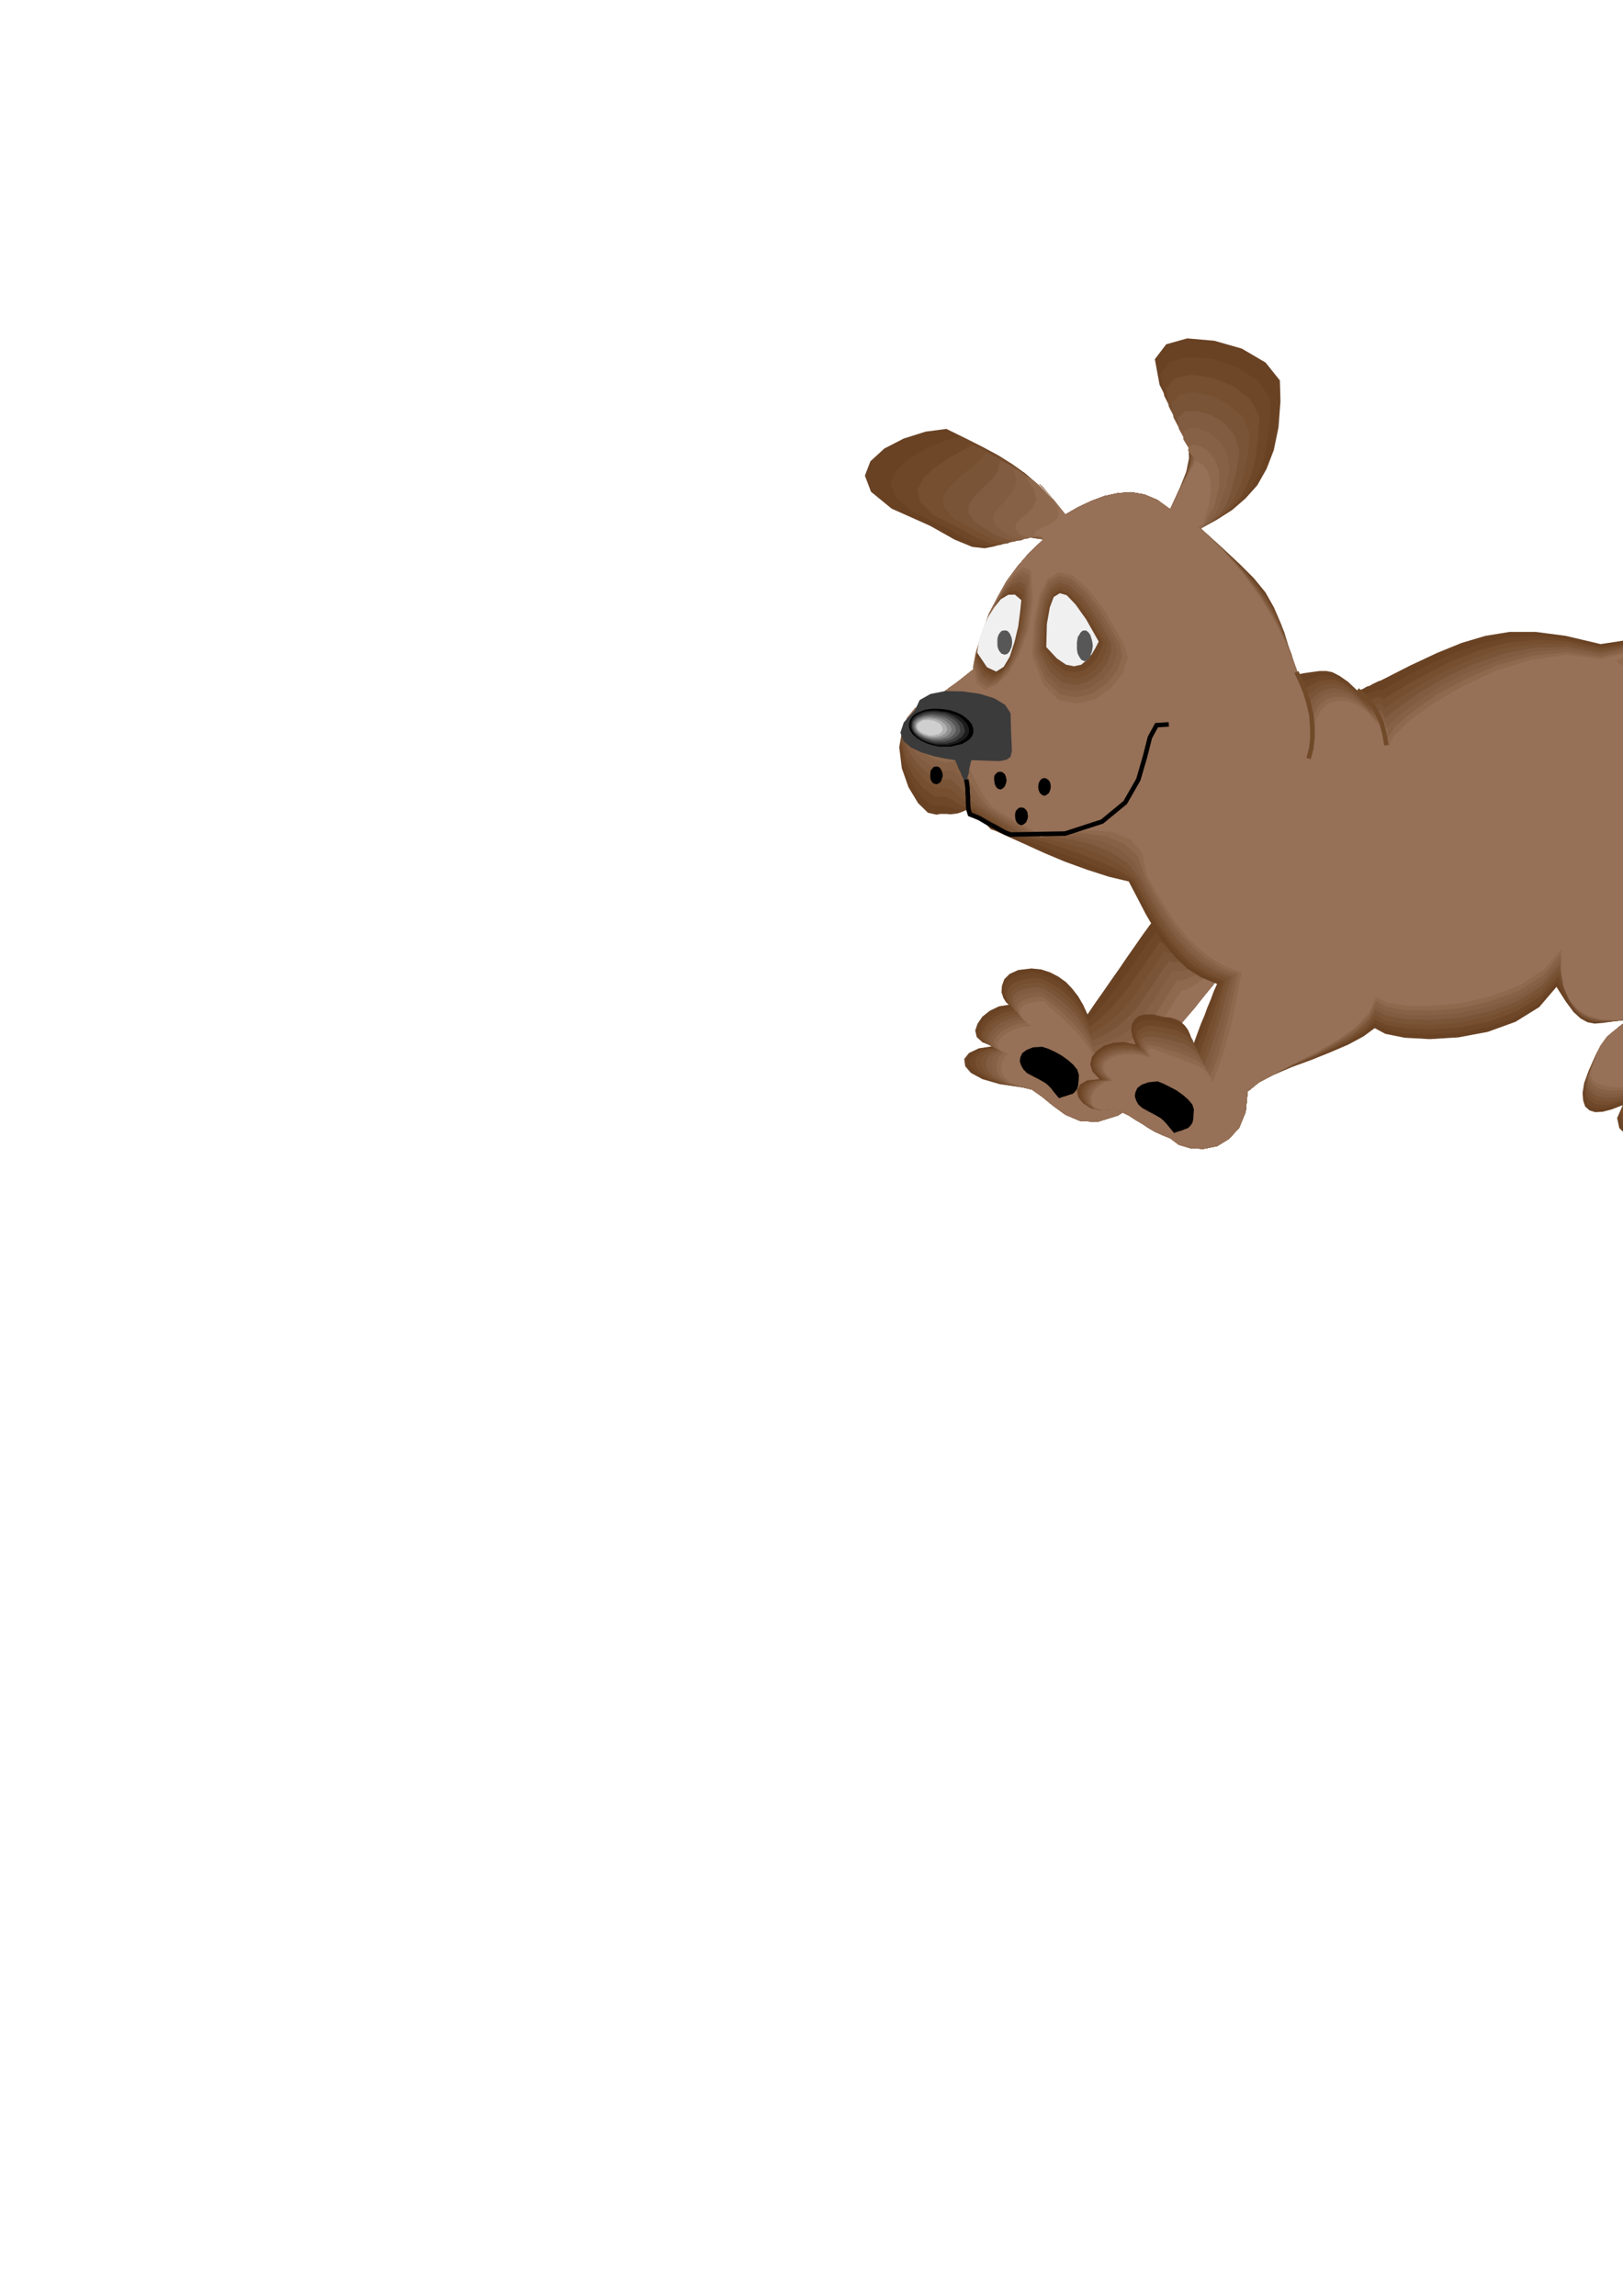 <?xml version="1.0" encoding="utf-8"?>
<!-- Created by UniConvertor 2.0rc4 (https://sk1project.net/) -->
<svg xmlns="http://www.w3.org/2000/svg" height="841.89pt" viewBox="0 0 595.276 841.89" width="595.276pt" version="1.1" xmlns:xlink="http://www.w3.org/1999/xlink" id="caefc6cf-f611-11ea-9052-dcc15c148e23">

<g>
	<path style="fill:#694224;" d="M 422.126,338.649 L 419.246,342.609 416.294,346.857 413.414,350.961 410.534,355.209 407.582,359.385 404.702,363.561 401.75,367.737 398.87,371.985 397.286,368.529 395.486,365.433 393.326,362.625 391.022,360.177 388.214,358.161 385.19,356.577 381.878,355.497 378.278,355.137 373.454,355.713 370.286,357.153 368.342,359.097 367.478,361.545 367.334,363.849 367.982,365.865 368.918,367.449 369.998,368.457 366.398,369.033 363.086,370.617 360.35,372.777 358.55,375.369 357.686,377.889 358.262,380.337 360.422,382.281 364.598,383.577 358.982,384.441 355.382,386.169 353.654,388.329 354.014,390.993 356.102,393.441 360.35,395.745 366.614,397.545 375.11,398.769 378.494,399.561 382.166,402.153 386.126,405.393 390.734,408.777 395.99,411.009 402.398,411.441 410.03,409.065 419.246,403.233 419.462,400.281 420.47,397.401 421.766,394.521 423.494,391.569 425.078,388.689 426.374,385.737 427.382,382.857 427.814,379.977 428.534,378.969 430.766,376.665 433.934,373.281 437.678,369.393 441.278,365.145 444.806,361.185 447.47,357.657 449.054,355.209 448.478,353.049 445.886,350.601 441.782,348.081 437.03,345.633 431.99,343.257 427.382,341.169 423.854,339.441 422.126,338.649 Z" />
	<path style="fill:#6e4729;" d="M 423.71,342.033 L 420.83,345.993 417.878,350.241 414.998,354.489 412.118,358.737 409.022,362.769 405.926,366.729 402.614,370.617 399.374,374.361 397.646,370.833 395.846,367.809 393.542,364.929 391.094,362.409 388.214,360.177 385.334,358.521 382.022,357.297 378.854,356.793 374.03,357.441 371.006,358.737 369.062,360.681 368.486,362.985 368.486,365.073 369.206,367.089 370.142,368.529 371.222,369.537 367.622,370.113 364.31,371.625 361.574,373.641 359.702,376.161 358.766,378.465 359.342,380.913 361.574,382.713 365.678,384.081 360.71,384.657 357.398,386.241 355.742,388.329 355.814,390.849 357.686,393.153 361.43,395.601 367.118,397.545 375.11,398.769 378.494,399.561 382.166,402.153 386.126,405.393 390.734,408.777 395.99,411.009 402.398,411.441 410.03,409.065 419.246,403.233 419.462,400.281 420.542,397.401 421.91,394.521 423.566,391.569 425.15,388.689 426.518,385.737 427.454,382.857 427.958,380.049 428.678,379.113 430.838,376.809 433.934,373.425 437.678,369.537 441.422,365.145 444.806,361.185 447.47,357.657 449.054,355.209 448.55,353.193 446.174,351.249 442.358,349.305 437.894,347.505 433.07,345.633 428.822,344.193 425.438,342.897 423.71,342.033 Z" />
	<path style="fill:#754f30;" d="M 425.438,345.417 L 422.486,349.521 419.606,353.913 416.726,358.017 413.774,362.265 410.606,366.153 407.222,370.041 403.622,373.497 399.734,376.665 398.006,373.137 396.062,370.041 393.686,367.089 391.094,364.569 388.214,362.265 385.334,360.465 382.238,359.097 379.502,358.593 374.75,359.241 371.582,360.537 369.926,362.265 369.278,364.425 369.422,366.369 370.142,368.313 371.222,369.681 372.446,370.617 368.702,371.193 365.39,372.705 362.654,374.649 360.854,376.953 359.846,379.257 360.422,381.417 362.654,383.217 366.758,384.585 362.366,384.801 359.486,386.241 357.758,388.185 357.758,390.633 359.27,393.009 362.654,395.457 367.694,397.401 375.11,398.769 378.494,399.561 382.166,402.153 386.126,405.393 390.734,408.777 395.99,411.009 402.398,411.441 410.03,409.065 419.246,403.233 419.462,400.281 420.542,397.401 421.91,394.521 423.566,391.713 425.15,388.833 426.662,386.025 427.598,383.073 428.102,380.337 428.822,379.329 430.982,377.025 434.006,373.641 437.75,369.681 441.422,365.289 444.806,361.185 447.47,357.657 449.054,355.209 448.55,353.265 446.39,351.825 442.862,350.241 438.758,349.161 434.294,347.937 430.118,347.001 427.022,346.137 425.438,345.417 Z" />
	<path style="fill:#7a5436;" d="M 427.022,349.017 L 424.07,353.193 421.262,357.441 418.382,361.617 415.502,365.865 412.19,369.753 408.59,373.281 404.486,376.449 400.094,379.257 398.366,375.729 396.35,372.417 393.758,369.321 391.094,366.657 388.214,364.209 385.406,362.409 382.67,360.897 380.366,360.321 375.47,360.825 372.59,362.121 370.862,363.705 370.286,365.793 370.358,367.737 371.366,369.393 372.302,370.761 373.526,371.697 369.926,372.345 366.614,373.641 363.878,375.441 361.934,377.745 360.926,379.977 361.574,382.137 363.734,383.865 367.838,385.161 364.238,385.017 361.646,386.241 359.99,388.041 359.846,390.489 360.926,392.937 363.734,395.313 368.342,397.401 375.11,398.769 378.494,399.561 382.166,402.153 386.126,405.393 390.734,408.777 395.99,411.009 402.398,411.441 410.03,409.065 419.246,403.233 419.462,400.281 420.542,397.401 421.91,394.521 423.71,391.713 425.294,388.833 426.734,386.025 427.742,383.073 428.174,380.337 428.966,379.329 431.126,377.025 434.006,373.641 437.75,369.681 441.422,365.289 444.806,361.185 447.47,357.657 449.054,355.209 448.694,353.553 446.606,352.329 443.366,351.465 439.478,350.961 435.23,350.529 431.486,350.025 428.462,349.521 427.022,349.017 Z" />
	<path style="fill:#825c40;" d="M 428.678,352.473 L 425.798,356.649 422.99,360.897 420.11,365.145 417.158,369.393 413.63,373.065 409.886,376.449 405.566,379.257 400.598,381.561 398.726,378.033 396.566,374.721 394.046,371.481 391.238,368.673 388.214,366.153 385.55,364.209 383.03,362.769 380.942,362.049 376.19,362.481 373.166,363.705 371.582,365.289 371.222,367.233 371.51,369.033 372.446,370.761 373.67,371.985 374.894,372.777 371.222,373.281 367.838,374.649 365.03,376.449 363.086,378.609 362.15,380.697 362.726,382.713 364.814,384.441 368.918,385.665 365.894,385.377 363.59,386.241 362.006,387.969 361.646,390.345 362.366,392.793 364.67,395.241 368.846,397.257 375.11,398.769 378.494,399.561 382.166,402.153 386.126,405.393 390.734,408.777 395.99,411.009 402.398,411.441 410.03,409.065 419.246,403.233 419.462,400.281 420.542,397.401 422.054,394.521 423.854,391.713 425.438,388.833 427.022,386.025 427.958,383.073 428.462,380.337 429.182,379.329 431.342,377.025 434.294,373.641 437.894,369.681 441.566,365.289 444.95,361.185 447.47,357.657 449.054,355.209 448.694,353.625 446.894,352.833 443.942,352.545 440.342,352.689 436.454,352.833 432.926,352.905 430.118,352.833 428.678,352.473 Z" />
	<path style="fill:#876145;" d="M 430.262,356.073 L 427.382,360.177 424.718,364.569 421.766,368.817 418.886,372.921 415.358,376.593 411.326,379.689 406.502,382.137 401.03,383.865 399.23,380.337 396.926,377.025 394.118,373.785 391.238,370.833 388.214,368.169 385.55,366.153 383.102,364.569 381.518,363.705 376.838,364.209 374.03,365.289 372.446,366.729 372.23,368.529 372.59,370.257 373.526,371.985 374.75,373.137 376.118,373.929 372.302,374.361 369.062,375.729 366.254,377.313 364.31,379.329 363.374,381.273 363.878,383.361 365.894,384.945 369.998,386.025 367.694,385.377 365.822,386.169 364.238,387.681 363.59,390.129 363.95,392.577 365.894,395.097 369.422,397.185 375.11,398.769 378.494,399.561 382.166,402.153 386.126,405.393 390.734,408.777 395.99,411.009 402.398,411.441 410.03,409.065 419.246,403.233 419.462,400.281 420.542,397.401 422.054,394.593 423.854,391.857 425.438,388.905 427.022,386.169 428.102,383.217 428.534,380.409 429.326,379.473 431.486,377.169 434.366,373.641 438.038,369.681 441.566,365.289 444.95,361.257 447.47,357.657 449.054,355.209 448.838,353.769 447.254,353.409 444.446,353.625 441.206,354.489 437.534,355.209 434.294,355.929 431.63,356.289 430.262,356.073 Z" />
	<path style="fill:#8f694d;" d="M 431.846,359.457 L 428.966,363.705 426.23,368.169 423.494,372.417 420.47,376.593 416.798,380.049 412.55,383.073 407.51,385.161 401.39,386.385 399.59,382.857 397.214,379.329 394.262,375.945 391.382,372.921 388.358,370.113 385.694,367.953 383.462,366.225 382.238,365.433 377.558,365.865 374.75,367.017 373.454,368.313 373.166,370.041 373.67,371.625 374.75,373.065 375.974,374.289 377.198,375.009 373.454,375.441 370.142,376.665 367.334,378.249 365.39,380.193 364.454,382.137 365.03,383.937 367.118,385.521 371.222,386.745 369.566,385.737 367.838,386.241 366.254,387.681 365.534,389.985 365.534,392.433 366.974,395.097 369.998,397.185 375.11,398.769 378.494,399.561 382.166,402.153 386.126,405.393 390.734,408.777 395.99,411.009 402.398,411.441 410.03,409.065 419.246,403.233 419.606,400.281 420.686,397.401 422.27,394.593 424.07,391.857 425.798,388.905 427.382,386.169 428.462,383.361 428.966,380.553 429.686,379.617 431.702,377.313 434.654,373.785 438.11,369.753 441.638,365.289 444.95,361.257 447.47,357.657 449.054,355.209 448.91,353.913 447.47,353.985 444.95,354.777 441.926,356.217 438.542,357.513 435.59,358.881 433.142,359.601 431.846,359.457 Z" />
	<path style="fill:#967057;" d="M 433.502,363.129 L 430.622,367.233 427.958,371.697 425.15,375.945 422.126,380.049 418.382,383.433 413.99,386.241 408.446,387.969 401.894,388.689 399.95,385.161 397.43,381.633 394.406,378.105 391.382,375.081 388.358,372.201 385.694,369.897 383.75,368.097 383.03,367.089 378.278,367.593 375.47,368.529 374.174,369.897 374.03,371.481 374.534,372.921 375.83,374.361 377.054,375.441 378.422,376.161 374.606,376.665 371.366,377.745 368.558,379.257 366.614,381.057 365.678,382.713 366.182,384.585 368.198,386.025 372.302,387.105 371.222,385.881 369.926,386.241 368.486,387.609 367.478,389.769 367.118,392.217 368.126,394.737 370.502,397.041 375.11,398.769 378.494,399.561 382.166,402.153 386.126,405.393 390.734,408.777 395.99,411.009 402.398,411.441 410.03,409.065 419.246,403.233 419.606,400.281 420.686,397.545 422.27,394.593 424.07,391.929 425.798,389.049 427.382,386.241 428.462,383.361 428.966,380.553 429.686,379.617 431.702,377.313 434.654,373.785 438.11,369.753 441.638,365.289 444.95,361.257 447.47,357.657 449.054,355.209 448.91,354.129 447.686,354.489 445.382,355.929 442.718,358.017 439.694,360.105 437.03,361.905 434.726,362.985 433.502,363.129 Z" />
	<path style="fill:#694224;" d="M 341.198,192.849 L 350.126,197.889 356.606,200.553 361.214,201.057 364.814,200.337 367.982,198.897 371.51,197.529 376.118,196.953 382.67,197.817 377.558,202.641 373.094,207.825 369.062,213.297 365.822,219.129 362.726,225.033 360.566,231.225 359.126,237.633 358.406,244.329 357.038,245.409 355.238,246.849 353.078,248.577 350.774,250.377 348.326,252.105 346.166,253.761 344.366,255.273 343.142,256.569 335.222,260.601 331.118,266.721 329.822,273.993 330.758,281.697 333.206,288.681 336.734,294.513 340.334,298.041 343.574,298.761 344.726,298.473 345.878,298.473 347.102,298.473 348.542,298.617 349.91,298.473 351.35,298.257 352.79,297.753 354.374,297.033 355.382,298.113 356.462,298.977 357.686,299.697 358.91,300.561 359.99,301.209 361.214,302.001 362.294,302.865 363.374,304.089 365.03,304.665 369.278,306.609 375.254,309.273 382.67,312.657 390.518,315.969 398.87,318.993 406.718,321.513 413.99,323.241 417.086,329.145 420.182,335.121 423.494,340.809 427.094,346.281 430.982,350.961 435.446,355.209 440.414,358.377 446.39,360.825 445.166,363.561 444.086,366.513 442.862,369.393 441.782,372.345 440.558,375.225 439.478,378.105 438.398,381.057 437.318,384.081 437.03,381.633 436.598,379.617 435.734,377.673 434.654,376.161 433.142,374.721 431.342,373.785 429.182,373.137 426.734,372.921 422.99,371.985 419.966,371.985 417.662,372.561 416.078,373.929 415.142,375.585 414.854,377.745 415.358,380.193 416.582,383.073 412.334,382.137 408.446,382.353 404.918,383.433 402.254,385.377 400.454,387.609 399.878,390.273 400.67,392.937 403.334,395.745 398.726,396.177 396.062,397.761 394.982,399.921 395.486,402.369 397.214,404.529 400.094,406.401 403.982,407.193 408.59,406.833 411.47,407.841 414.134,409.137 416.438,410.649 418.886,412.089 421.046,413.529 423.494,414.969 426.158,416.193 429.182,417.417 432.35,419.793 436.67,421.089 441.422,421.305 446.39,420.297 450.782,417.633 454.526,413.529 456.902,407.697 457.622,400.281 461.51,397.041 467.126,394.161 473.678,391.353 480.95,388.689 487.934,385.881 494.486,383.073 500.102,380.049 504.206,377.025 508.094,379.113 515.222,380.553 524.438,381.057 534.95,380.409 545.678,378.393 555.83,374.721 564.542,369.321 570.878,361.905 574.262,367.233 577.142,371.121 579.734,373.497 582.254,374.865 584.918,375.369 588.158,375.081 592.19,374.505 597.302,373.929 593.63,376.665 590.822,379.257 588.662,381.561 587.078,383.937 585.494,386.385 584.198,389.265 582.614,392.793 581.03,397.185 580.454,400.713 580.67,403.593 581.39,405.753 582.974,407.193 585.062,407.841 587.798,407.697 591.11,406.833 595.214,405.249 593.126,410.001 593.918,413.673 596.294,416.049 599.966,417.417 603.71,417.129 607.238,415.617 609.254,412.665 609.542,408.417 612.278,413.025 615.302,415.689 618.254,416.337 621.134,415.329 623.726,412.665 626.102,408.921 628.046,403.953 629.63,398.265 631.718,393.513 634.598,388.833 637.91,384.081 641.51,379.473 644.894,374.721 648.278,370.041 651.23,365.289 653.534,360.825 653.606,357.513 652.67,353.913 650.582,350.241 647.558,347.145 643.454,344.697 638.63,343.689 632.942,344.409 626.75,347.577 630.134,335.337 632.438,320.289 633.158,303.585 632.294,286.665 629.414,270.393 624.518,256.425 617.246,245.769 607.598,239.937 600.542,240.081 599.678,239.937 603.35,239.001 609.974,237.057 618.11,233.457 626.246,227.841 632.798,219.849 636.542,209.193 634.238,211.713 630.494,215.457 625.31,219.705 619.118,224.313 611.846,228.561 603.926,232.233 595.574,234.897 587.078,236.193 574.262,233.169 563.318,231.729 553.67,231.729 544.814,233.169 536.102,235.761 527.246,239.361 517.382,243.969 506.51,249.513 505.43,249.873 504.422,250.377 503.342,250.881 502.406,251.457 501.254,251.817 500.174,252.465 499.094,252.969 498.158,253.545 494.414,250.017 491.318,247.857 488.654,246.489 486.494,246.057 484.046,246.057 481.382,246.417 478.358,246.849 474.902,247.497 472.454,237.201 470.006,229.209 467.198,222.657 464.102,217.185 459.854,212.001 454.742,206.889 448.334,200.913 440.414,193.785 446.39,190.545 451.934,187.017 456.83,182.769 461.15,177.945 464.534,171.969 467.198,165.057 468.926,156.705 469.646,147.129 469.43,139.497 464.174,132.945 455.462,127.833 445.382,124.953 435.446,124.089 427.742,126.249 423.566,131.721 425.294,141.081 429.182,148.857 432.35,154.905 434.51,159.729 435.95,163.977 436.094,168.081 435.086,172.977 432.782,178.881 429.182,186.729 424.43,183.273 419.75,181.329 414.854,180.465 410.03,180.825 405.062,181.905 400.238,183.705 395.342,186.009 390.734,188.673 385.55,182.553 380.726,177.657 375.974,173.553 371.222,170.169 366.182,167.001 360.566,163.977 354.302,160.809 347.102,157.281 339.47,158.289 331.478,160.809 324.35,164.481 319.238,169.161 317.222,174.417 319.454,180.321 327.014,186.513 341.198,192.849 Z" />
	<path style="fill:#6e4729;" d="M 346.526,193.281 L 354.302,197.673 359.99,199.833 364.094,200.337 367.262,199.761 369.926,198.537 373.094,197.457 377.054,196.953 382.67,197.817 377.558,202.641 373.094,207.825 369.062,213.297 365.822,219.129 362.726,225.033 360.566,231.225 359.126,237.633 358.406,244.329 357.038,245.409 355.238,246.849 353.078,248.577 350.774,250.377 348.326,252.105 346.166,253.761 344.366,255.273 343.142,256.569 335.366,260.457 331.334,266.289 330.182,272.913 331.478,280.113 333.998,286.521 337.67,291.849 341.27,295.017 344.582,295.449 345.662,295.377 347.03,295.593 348.182,295.953 349.694,296.457 350.99,296.673 352.43,297.033 354.014,297.033 355.742,296.817 357.038,297.897 358.55,299.121 359.846,299.985 361.286,300.777 362.51,301.569 363.878,302.505 364.814,303.369 365.894,304.593 367.694,305.025 371.942,306.609 378.062,308.841 385.334,311.577 393.182,314.385 401.174,317.553 408.59,320.289 414.998,323.025 418.022,328.785 421.262,334.761 424.574,340.449 428.318,345.777 432.35,350.529 436.814,354.633 441.926,357.801 447.83,360.105 446.606,362.985 445.526,366.225 444.302,369.537 443.222,372.921 441.926,376.161 440.774,379.473 439.478,382.641 438.398,385.881 438.11,383.433 437.534,381.561 436.454,379.689 435.23,378.249 433.646,376.953 431.846,376.089 429.902,375.369 427.814,375.081 424.07,374.145 421.19,374.001 418.742,374.289 417.158,375.369 416.078,376.809 415.862,378.753 416.294,380.913 417.518,383.721 413.27,382.713 409.31,383.001 405.782,383.937 402.974,385.737 401.174,387.825 400.598,390.345 401.39,393.009 404.198,395.745 399.734,396.177 397.07,397.761 395.846,399.921 396.206,402.369 397.646,404.529 400.31,406.401 403.982,407.193 408.59,406.833 411.47,407.841 414.134,409.137 416.438,410.649 418.886,412.089 421.046,413.529 423.494,414.969 426.158,416.193 429.182,417.417 432.35,419.793 436.67,421.089 441.422,421.305 446.39,420.297 450.782,417.633 454.526,413.529 456.902,407.697 457.622,400.281 461.51,397.041 467.198,394.017 473.894,391.137 481.31,388.185 488.294,385.017 494.99,381.993 500.318,378.753 504.206,375.225 508.166,377.385 515.222,378.897 524.438,379.329 535.094,378.753 545.894,376.593 556.19,372.921 564.902,367.233 571.238,359.817 573.974,365.433 576.638,369.681 579.086,372.417 581.75,374.145 584.558,374.865 587.942,374.865 592.046,374.505 597.302,373.929 593.63,376.665 590.966,379.257 588.806,381.417 587.222,383.577 585.782,385.881 584.414,388.833 582.974,392.217 581.39,396.537 580.886,399.921 581.174,402.729 582.11,404.673 583.838,406.041 585.854,406.473 588.662,406.401 591.974,405.681 595.718,404.313 593.918,408.777 594.494,412.161 596.798,414.393 600.326,415.473 603.854,415.257 606.95,413.745 609.038,411.009 609.254,406.977 611.918,411.225 614.87,413.673 617.606,414.393 620.558,413.745 623.078,411.441 625.382,407.985 627.326,403.377 628.91,397.761 630.998,393.153 633.734,388.689 636.902,384.081 640.43,379.617 643.814,375.009 646.982,370.473 649.79,366.009 651.95,361.545 652.166,358.233 651.302,354.777 649.358,351.321 646.478,348.441 642.518,346.281 637.91,345.561 632.15,346.353 626.03,349.521 629.414,337.137 631.574,322.017 632.078,305.025 630.998,287.817 627.83,271.329 622.718,257.073 615.302,246.273 605.654,240.297 599.822,240.297 599.462,240.081 603.062,239.145 609.542,237.273 617.03,233.889 624.518,228.921 630.638,221.937 633.878,212.721 631.574,215.025 627.83,218.409 622.718,222.297 616.67,226.401 609.614,230.145 602.27,233.529 594.638,235.833 587.078,237.057 574.406,234.177 563.102,233.169 553.022,233.817 543.734,235.833 534.734,238.857 525.878,242.889 516.662,247.569 507.014,252.969 506.006,252.825 505.142,253.041 504.206,253.329 503.342,253.689 502.406,254.049 501.398,254.409 500.318,254.769 499.238,255.129 495.494,251.601 492.326,249.297 489.518,248.001 486.998,247.569 484.334,247.713 481.742,248.433 479.006,249.441 475.982,250.665 473.534,240.225 471.014,231.729 467.99,224.673 464.534,218.769 460.214,213.081 454.886,207.393 448.334,201.057 440.414,193.785 445.526,190.977 450.35,187.881 454.526,184.353 458.126,180.249 461.078,174.993 463.382,169.089 464.822,161.889 465.758,153.537 465.758,146.049 461.438,139.641 453.878,134.745 445.022,131.721 436.238,130.857 429.326,132.585 425.654,137.193 427.022,145.185 430.406,151.881 433.142,156.921 435.086,161.097 436.238,164.841 436.238,168.585 435.23,173.049 432.782,178.881 429.182,186.729 424.43,183.273 419.75,181.329 414.854,180.465 410.03,180.825 405.062,181.905 400.238,183.705 395.342,186.009 390.734,188.673 386.27,183.345 382.022,179.025 377.63,175.137 373.454,171.825 368.846,168.801 363.878,165.921 358.262,163.041 352.214,160.089 346.31,161.673 339.758,164.481 333.566,168.009 328.958,172.185 326.726,176.937 328.31,182.193 334.502,187.593 346.526,193.281 Z" />
	<path style="fill:#754f30;" d="M 352.214,193.929 L 358.766,197.529 363.59,199.401 366.974,199.617 369.638,199.257 371.942,198.177 374.606,197.313 377.918,196.953 382.67,197.817 377.558,202.641 373.094,207.825 369.062,213.297 365.822,219.129 362.726,225.033 360.566,231.225 359.126,237.633 358.406,244.329 357.038,245.409 355.238,246.849 353.078,248.577 350.774,250.377 348.326,252.105 346.166,253.761 344.366,255.273 343.142,256.569 335.366,260.313 331.478,265.785 330.614,271.977 331.982,278.529 334.79,284.361 338.606,289.041 342.422,291.849 345.662,292.209 346.742,292.209 347.966,292.713 349.334,293.289 350.774,294.297 352.07,295.089 353.654,295.809 355.238,296.457 357.038,296.673 358.766,298.041 360.422,299.265 362.15,300.201 363.878,301.281 365.174,302.001 366.542,302.865 367.622,303.873 368.558,304.953 370.286,305.313 374.606,306.393 380.798,308.049 388.07,310.353 395.702,312.945 403.478,315.969 410.39,319.137 415.934,322.593 418.958,328.569 422.27,334.473 425.654,340.089 429.398,345.417 433.43,350.025 437.894,354.129 443.078,357.297 449.054,359.745 447.974,362.769 446.894,366.153 445.67,369.681 444.59,373.425 443.222,377.025 441.998,380.769 440.702,384.297 439.478,387.825 439.118,385.377 438.398,383.433 437.318,381.633 435.95,380.337 434.294,379.113 432.566,378.249 430.766,377.529 428.966,377.313 425.294,376.449 422.486,376.089 420.11,376.305 418.382,377.025 417.158,378.105 416.798,379.689 417.158,381.777 418.238,384.297 413.99,383.361 410.03,383.577 406.502,384.441 403.694,386.169 401.75,388.185 401.174,390.633 402.038,393.153 404.846,395.961 400.67,396.465 398.006,397.977 396.782,400.065 396.926,402.513 398.15,404.673 400.598,406.401 403.982,407.193 408.59,406.833 411.47,407.841 414.134,409.137 416.438,410.649 418.886,412.089 421.046,413.529 423.494,414.969 426.158,416.193 429.182,417.417 432.35,419.793 436.67,421.089 441.422,421.305 446.39,420.297 450.782,417.633 454.526,413.529 456.902,407.697 457.622,400.281 461.51,397.041 467.342,393.873 474.11,390.705 481.526,387.681 488.798,384.441 495.35,381.201 500.678,377.529 504.35,373.785 508.166,375.801 515.366,377.169 524.582,377.529 535.238,376.809 546.038,374.649 556.406,370.833 565.19,365.289 571.598,357.801 573.902,363.705 576.206,368.169 578.51,371.337 581.246,373.425 584.198,374.361 587.798,374.721 592.046,374.505 597.302,373.929 593.63,376.665 591.11,379.113 589.022,381.201 587.438,383.361 585.998,385.521 584.774,388.185 583.478,391.569 581.894,395.961 581.39,399.129 581.75,401.649 582.83,403.449 584.702,404.673 586.862,405.177 589.67,405.177 592.694,404.457 596.222,403.377 594.638,407.481 595.214,410.649 597.302,412.521 600.542,413.529 603.854,413.169 606.878,411.801 608.822,409.281 609.182,405.753 611.558,409.497 614.366,411.801 617.03,412.521 619.838,412.161 622.214,410.289 624.518,407.193 626.462,402.873 628.046,397.401 629.99,392.793 632.798,388.473 635.966,384.081 639.35,379.833 642.518,375.441 645.614,371.121 648.278,366.657 650.582,362.265 650.87,359.241 650.006,355.857 648.206,352.473 645.542,349.809 641.654,347.721 637.046,347.145 631.574,348.081 625.382,351.321 628.694,338.865 630.638,323.457 630.854,306.249 629.486,288.825 626.102,271.977 620.774,257.577 613.142,246.489 603.35,240.585 598.886,240.441 599.246,240.081 602.99,239.145 609.038,237.417 616.094,234.393 623.006,230.145 628.406,224.097 631.358,216.105 629.054,218.265 625.31,221.289 620.198,224.817 614.222,228.489 607.598,231.729 600.686,234.753 593.63,236.841 587.078,237.777 574.406,235.113 562.958,234.609 552.302,235.833 542.51,238.497 533.294,242.025 524.438,246.489 515.798,251.241 507.374,256.353 506.51,255.705 505.79,255.633 504.926,255.633 504.206,255.993 503.342,256.209 502.406,256.569 501.254,256.713 500.102,256.785 496.43,253.185 493.19,250.881 490.166,249.513 487.502,249.153 484.694,249.441 482.174,250.521 479.438,251.961 476.774,253.761 474.398,243.249 471.806,234.537 468.71,226.905 465.182,220.353 460.574,214.017 455.102,207.825 448.334,201.201 440.414,193.785 444.662,191.337 448.55,188.817 451.934,185.793 454.958,182.409 457.262,178.161 459.206,173.193 460.574,167.145 461.51,159.945 461.87,152.457 458.414,146.265 452.078,141.441 444.662,138.561 437.03,137.409 430.982,138.633 427.742,142.377 428.678,149.073 431.63,154.761 434.15,159.009 435.734,162.393 436.67,165.705 436.454,168.945 435.23,173.337 432.782,179.025 429.182,186.729 424.43,183.273 419.75,181.329 414.854,180.465 410.03,180.825 405.062,181.905 400.238,183.705 395.342,186.009 390.734,188.673 386.99,184.209 383.246,180.321 379.502,176.793 375.614,173.697 371.366,170.673 366.902,168.081 362.006,165.561 356.822,163.113 352.718,165.345 347.75,168.225 342.638,171.609 338.606,175.497 336.446,179.601 337.454,184.065 342.278,188.817 352.214,193.929 Z" />
	<path style="fill:#7a5436;" d="M 357.542,194.433 L 363.014,197.313 366.974,198.753 369.782,198.969 372.086,198.609 374.03,197.817 376.19,197.169 378.854,197.097 382.67,197.817 377.558,202.641 373.094,207.825 369.062,213.297 365.822,219.129 362.726,225.033 360.566,231.225 359.126,237.633 358.406,244.329 357.038,245.409 355.238,246.849 353.078,248.577 350.774,250.377 348.326,252.105 346.166,253.761 344.366,255.273 343.142,256.569 335.51,260.241 331.766,265.281 330.902,271.113 332.558,277.089 335.726,282.273 339.614,286.521 343.502,288.969 346.742,288.969 347.822,288.969 349.046,289.689 350.414,290.625 351.854,292.065 353.294,293.433 354.878,294.729 356.606,295.809 358.406,296.601 360.422,298.041 362.51,299.481 364.454,300.561 366.398,301.641 367.838,302.505 369.278,303.369 370.358,304.305 371.15,305.385 372.95,305.673 377.27,306.393 383.462,307.473 390.734,309.201 398.294,311.361 405.638,314.241 412.118,317.913 416.798,322.233 419.966,328.209 423.206,334.041 426.662,339.585 430.406,344.913 434.366,349.521 439.118,353.553 444.302,356.649 450.278,358.953 449.198,362.121 448.19,365.865 447.11,369.753 446.03,374.001 444.662,378.105 443.366,382.137 441.926,386.025 440.414,389.625 440.054,387.249 439.262,385.305 437.894,383.577 436.454,382.353 434.654,381.201 432.926,380.337 431.126,379.689 429.758,379.473 426.374,378.609 423.566,378.249 421.046,378.105 419.39,378.609 418.166,379.329 417.662,380.769 417.806,382.641 418.886,385.161 414.638,384.225 410.75,384.225 407.222,384.945 404.486,386.529 402.542,388.473 401.894,390.849 402.758,393.297 405.422,395.961 401.534,396.465 399.014,397.977 397.574,400.065 397.574,402.513 398.654,404.673 400.814,406.401 404.054,407.193 408.59,406.833 411.47,407.841 414.134,409.137 416.438,410.649 418.886,412.089 421.046,413.529 423.494,414.969 426.158,416.193 429.182,417.417 432.35,419.793 436.67,421.089 441.422,421.305 446.39,420.297 450.782,417.633 454.526,413.529 456.902,407.697 457.622,400.281 461.654,397.041 467.486,393.801 474.398,390.489 481.886,387.321 489.158,383.865 495.854,380.193 500.894,376.305 504.35,372.201 508.31,374.289 515.438,375.585 524.654,375.801 535.31,375.081 546.254,372.705 556.55,368.889 565.406,363.345 571.814,355.929 573.614,362.121 575.702,367.017 577.862,370.401 580.67,372.777 583.694,374.001 587.582,374.505 591.974,374.361 597.302,373.929 593.63,376.593 591.11,378.969 589.022,380.913 587.582,383.001 586.214,385.017 585.062,387.609 583.694,390.849 582.11,395.097 581.678,398.121 582.254,400.425 583.478,402.153 585.494,403.377 587.726,403.809 590.462,403.809 593.414,403.377 596.582,402.513 595.07,406.257 595.79,409.137 597.878,410.865 600.758,411.729 603.71,411.369 606.518,410.001 608.462,407.697 608.894,404.529 611.198,407.697 613.79,409.857 616.454,410.865 619.118,410.721 621.422,409.137 623.582,406.401 625.526,402.369 627.11,397.041 629.054,392.433 631.79,388.185 634.742,383.937 637.982,379.977 641.15,375.801 644.318,371.697 646.982,367.449 649.142,363.129 649.358,359.961 648.638,356.649 646.982,353.625 644.39,351.105 640.79,349.305 636.398,348.945 630.998,350.025 624.806,353.265 628.046,340.809 629.846,325.329 629.846,307.833 628.19,290.049 624.446,272.913 618.974,258.297 611.198,247.137 601.406,241.089 598.094,240.729 598.886,240.225 602.63,239.217 608.462,237.633 614.942,234.969 621.278,231.369 626.102,226.185 628.694,219.489 626.39,221.433 622.574,224.097 617.606,227.121 611.846,230.289 605.366,233.169 598.958,235.833 592.694,237.633 587.078,238.641 574.478,236.193 562.598,236.121 551.438,237.777 541.286,241.089 531.71,245.193 522.854,250.017 514.862,254.985 507.806,259.881 507.014,258.729 506.366,258.297 505.646,258.009 505.142,258.297 504.35,258.369 503.558,258.657 502.478,258.729 501.182,258.729 497.438,254.985 494.126,252.465 490.886,251.025 487.934,250.737 485.054,251.097 482.534,252.465 480.086,254.265 477.926,256.785 475.478,246.129 472.67,237.201 469.43,229.065 465.686,221.937 460.79,215.025 455.246,208.329 448.478,201.273 440.414,193.785 443.726,191.697 446.75,189.681 449.414,187.233 451.718,184.569 453.518,181.185 455.246,177.153 456.542,172.185 457.622,166.425 458.414,158.865 455.75,152.817 450.494,148.209 444.302,145.185 437.894,143.889 432.71,144.681 429.758,147.705 430.406,153.105 432.782,157.641 434.87,161.169 436.238,163.833 436.958,166.497 436.598,169.449 435.374,173.553 432.782,179.025 429.182,186.729 424.43,183.273 419.75,181.329 414.854,180.465 410.03,180.825 405.062,181.905 400.238,183.705 395.342,186.009 390.734,188.673 387.71,185.073 384.542,181.761 381.158,178.521 377.63,175.641 373.886,172.689 369.998,170.313 365.894,168.009 361.646,166.065 359.342,168.801 355.742,171.969 351.638,175.137 348.11,178.665 345.878,182.193 346.166,186.009 349.694,190.041 357.542,194.433 Z" />
	<path style="fill:#825c40;" d="M 363.014,195.009 L 367.262,197.097 370.358,198.177 372.59,198.393 374.534,198.177 375.974,197.529 377.63,197.169 379.718,197.097 382.67,197.817 377.558,202.641 373.094,207.825 369.062,213.297 365.822,219.129 362.726,225.033 360.566,231.225 359.126,237.633 358.406,244.329 357.038,245.409 355.238,246.849 353.078,248.577 350.774,250.377 348.326,252.105 346.166,253.761 344.366,255.273 343.142,256.569 335.51,260.097 331.982,264.849 331.334,270.033 333.278,275.505 336.446,280.185 340.55,283.857 344.438,285.873 347.606,285.801 348.686,285.873 350.054,286.737 351.35,288.105 352.934,289.905 354.374,291.705 356.102,293.505 357.758,295.089 359.846,296.313 362.15,298.041 364.598,299.481 366.614,300.777 368.846,302.001 370.502,302.865 371.942,303.873 373.094,304.665 373.814,305.745 375.614,305.745 380.078,306.033 386.27,306.609 393.542,307.977 400.958,309.777 407.942,312.801 413.774,316.689 417.806,322.017 420.902,327.849 424.214,333.681 427.742,339.225 431.63,344.409 435.734,349.017 440.414,353.049 445.67,356.073 451.718,358.377 450.638,361.617 449.63,365.649 448.478,369.897 447.254,374.505 445.814,378.969 444.446,383.433 442.862,387.681 441.422,391.569 441.062,389.265 440.054,387.321 438.758,385.737 437.03,384.585 435.23,383.361 433.502,382.641 431.99,382.137 430.838,381.921 427.598,380.913 424.79,380.409 422.414,380.049 420.542,380.193 419.102,380.697 418.526,381.777 418.598,383.361 419.75,385.737 415.502,384.801 411.47,384.801 407.942,385.377 405.206,386.889 403.262,388.689 402.614,390.849 403.478,393.441 406.286,396.105 402.542,396.537 399.95,398.121 398.51,400.209 398.294,402.585 399.014,404.673 401.03,406.401 404.198,407.193 408.59,406.833 411.47,407.841 414.134,409.137 416.438,410.649 418.886,412.089 421.046,413.529 423.494,414.969 426.158,416.193 429.182,417.417 432.35,419.793 436.67,421.089 441.422,421.305 446.39,420.297 450.782,417.633 454.526,413.529 456.902,407.697 457.622,400.281 461.654,397.041 467.63,393.801 474.758,390.273 482.39,386.889 489.662,383.073 496.286,379.257 501.398,374.865 504.566,370.401 508.454,372.417 515.582,373.785 524.942,374.001 535.598,373.281 546.47,370.833 556.766,367.089 565.622,361.401 571.958,353.913 573.254,360.465 575.126,365.649 577.286,369.393 580.094,372.057 583.334,373.497 587.366,374.361 591.974,374.361 597.302,373.929 593.774,376.593 591.11,378.897 589.166,380.697 587.798,382.641 586.502,384.585 585.422,387.105 584.054,390.273 582.47,394.521 582.11,397.257 582.83,399.561 584.198,401.073 586.214,402.153 588.662,402.513 591.47,402.513 594.278,402.153 597.014,401.505 595.934,405.033 596.654,407.553 598.454,409.065 601.19,409.641 603.854,409.281 606.374,408.057 608.03,406.041 608.678,403.233 610.838,405.897 613.286,407.985 615.806,408.921 618.398,409.137 620.774,407.985 623.006,405.537 624.806,401.793 626.39,396.537 628.334,392.073 630.854,387.969 633.734,383.937 636.902,380.193 639.926,376.161 642.95,372.345 645.398,368.169 647.558,363.849 647.918,360.681 647.342,357.657 645.902,354.633 643.454,352.329 639.926,350.745 635.678,350.601 630.35,351.825 624.302,355.137 627.47,342.609 629.054,326.841 628.766,309.201 626.822,291.129 622.862,273.777 617.03,258.873 609.038,247.497 599.246,241.449 597.158,240.945 598.598,240.441 602.486,239.505 607.958,238.065 613.862,235.617 619.55,232.593 623.798,228.345 626.03,223.017 623.726,224.673 620.054,226.977 615.086,229.569 609.542,232.305 603.35,234.753 597.374,236.913 591.83,238.497 587.078,239.361 574.478,237.201 562.526,237.561 550.862,239.865 540.062,243.753 530.126,248.361 521.414,253.545 513.998,258.657 508.094,263.337 507.374,261.753 506.87,261.033 506.51,260.673 506.15,260.673 505.43,260.673 504.71,260.817 503.558,260.673 502.262,260.457 498.59,256.569 495.134,254.049 491.678,252.609 488.582,252.321 485.558,252.969 482.966,254.481 480.662,256.785 479.006,259.953 476.414,249.153 473.678,239.721 470.15,231.225 466.118,223.521 461.15,215.961 455.318,208.833 448.478,201.417 440.414,193.785 442.862,192.201 445.022,190.617 446.966,188.817 448.694,186.873 449.99,184.209 451.214,181.185 452.294,177.297 453.518,172.833 454.598,165.417 452.798,159.513 448.838,154.977 443.942,152.097 438.758,150.657 434.51,151.017 431.99,153.105 432.35,157.209 434.294,160.737 435.806,163.257 436.958,165.201 437.318,167.361 436.814,169.881 435.374,173.697 432.782,179.097 429.182,186.729 424.43,183.273 419.75,181.329 414.854,180.465 410.03,180.825 405.062,181.905 400.238,183.705 395.342,186.009 390.734,188.673 388.358,185.937 385.766,183.129 382.886,180.249 379.862,177.441 376.55,174.633 373.31,172.185 369.926,170.313 366.758,168.945 366.182,172.329 363.95,175.641 360.854,178.665 357.758,181.761 355.454,184.857 355.094,187.953 357.326,191.265 363.014,195.009 Z" />
	<path style="fill:#876145;" d="M 368.486,195.513 L 371.51,196.809 373.814,197.529 375.47,197.673 376.838,197.529 378.062,197.097 379.214,196.953 380.726,197.097 382.67,197.817 377.558,202.641 373.094,207.825 369.062,213.297 365.822,219.129 362.726,225.033 360.566,231.225 359.126,237.633 358.406,244.329 357.038,245.409 355.238,246.849 353.078,248.577 350.774,250.377 348.326,252.105 346.166,253.761 344.366,255.273 343.142,256.569 335.582,259.881 332.126,264.345 331.838,269.025 333.926,273.921 337.31,277.881 341.558,281.049 345.518,282.777 348.686,282.489 349.766,282.777 351.134,283.857 352.43,285.513 354.014,287.745 355.454,290.049 357.326,292.353 359.126,294.369 361.214,296.241 363.878,298.041 366.542,299.697 369.062,301.209 371.222,302.361 373.094,303.369 374.606,304.449 375.614,305.313 376.19,306.249 378.134,306.177 382.742,306.033 388.934,306.033 396.206,306.897 403.478,308.337 410.246,311.145 415.574,315.465 418.742,321.657 421.91,327.489 425.294,333.321 428.822,338.721 432.71,343.977 436.814,348.585 441.566,352.473 446.894,355.569 452.942,357.801 451.934,361.257 450.998,365.505 449.918,370.113 448.694,375.081 447.254,379.977 445.814,384.945 444.23,389.409 442.502,393.441 441.998,391.137 440.918,389.193 439.334,387.609 437.678,386.529 435.734,385.521 434.006,384.945 432.71,384.297 431.846,384.081 428.678,383.073 426.014,382.497 423.566,381.921 421.694,381.777 420.182,381.921 419.462,382.713 419.462,384.225 420.47,386.529 416.222,385.377 412.334,385.377 408.806,385.881 405.998,387.249 404.054,388.905 403.478,391.137 404.198,393.513 406.862,396.105 403.334,396.537 400.958,398.121 399.374,400.209 399.014,402.585 399.446,404.673 401.318,406.401 404.198,407.193 408.59,406.833 411.47,407.841 414.134,409.137 416.438,410.649 418.886,412.089 421.046,413.529 423.494,414.969 426.158,416.193 429.182,417.417 432.35,419.793 436.67,421.089 441.422,421.305 446.39,420.297 450.782,417.633 454.526,413.529 456.902,407.697 457.622,400.281 461.798,396.897 467.846,393.513 474.974,389.985 482.75,386.529 490.166,382.497 496.79,378.393 501.758,373.785 504.71,368.889 508.526,370.833 515.726,372.201 525.014,372.345 535.814,371.481 546.758,369.033 557.126,365.145 565.982,359.457 572.318,351.969 573.038,358.737 574.478,364.209 576.638,368.313 579.59,371.337 582.974,373.137 587.078,374.145 591.83,374.289 597.302,373.929 593.774,376.593 591.182,378.753 589.31,380.409 587.942,382.281 586.718,384.081 585.638,386.385 584.342,389.553 582.758,393.801 582.47,396.465 583.334,398.481 584.918,399.849 587.078,400.785 589.526,401.145 592.334,401.145 594.998,400.929 597.518,400.569 596.582,403.737 597.302,405.897 598.958,407.193 601.406,407.697 603.854,407.193 606.158,406.113 607.814,404.313 608.534,402.009 610.622,404.169 612.926,406.041 615.23,407.193 617.606,407.553 619.838,406.761 621.998,404.673 623.798,401.145 625.382,396.105 627.326,391.569 629.846,387.609 632.654,383.865 635.822,380.337 638.702,376.593 641.51,372.921 644.03,368.889 646.262,364.713 646.478,361.617 646.118,358.593 644.678,355.857 642.518,353.769 639.062,352.473 634.958,352.329 629.774,353.625 623.726,357.081 626.822,344.409 628.19,328.569 627.686,310.497 625.382,292.209 621.134,274.641 615.086,259.449 606.95,248.001 597.014,241.881 596.222,241.305 598.238,240.585 602.27,239.577 607.454,238.281 612.782,236.337 617.75,233.817 621.494,230.361 623.366,226.401 621.062,227.985 617.39,229.929 612.566,232.089 607.094,234.393 601.19,236.481 595.718,238.137 590.822,239.361 587.078,240.081 574.622,238.137 562.238,239.001 550.286,241.881 538.982,246.273 528.686,251.457 520.046,257.073 513.134,262.401 508.526,266.865 507.95,264.849 507.59,263.625 507.23,262.977 507.014,262.905 506.51,262.761 505.79,262.905 504.71,262.617 503.342,262.113 499.742,258.153 496.07,255.633 492.47,254.121 489.158,253.905 485.99,254.625 483.326,256.425 481.31,259.233 480.086,263.121 477.422,252.177 474.47,242.385 470.87,233.457 466.766,225.033 461.51,216.969 455.606,209.337 448.55,201.561 440.414,193.785 441.998,192.561 443.366,191.625 444.302,190.401 445.382,189.177 446.246,187.521 447.254,185.289 448.19,182.625 449.558,179.241 450.998,171.969 449.99,166.137 447.254,161.673 443.582,158.793 439.622,157.065 436.238,156.921 434.006,158.289 434.006,161.097 435.446,163.473 436.67,165.345 437.39,166.641 437.678,168.225 436.958,170.313 435.446,173.769 432.782,179.097 429.182,186.729 424.43,183.273 419.75,181.329 414.854,180.465 410.03,180.825 405.062,181.905 400.238,183.705 395.342,186.009 390.734,188.673 389.078,186.729 386.99,184.425 384.542,181.761 381.878,179.097 379.142,176.433 376.334,174.417 373.814,172.689 371.582,171.825 372.806,175.857 372.086,179.241 369.926,182.265 367.478,184.929 365.174,187.377 364.094,189.825 364.958,192.489 368.486,195.513 Z" />
	<path style="fill:#8f694d;" d="M 373.886,195.945 L 375.758,196.737 377.27,197.097 378.422,197.097 379.358,197.097 380.078,196.809 380.798,196.809 381.518,197.097 382.67,197.817 377.558,202.641 373.094,207.825 369.062,213.297 365.822,219.129 362.726,225.033 360.566,231.225 359.126,237.633 358.406,244.329 357.038,245.409 355.238,246.849 353.078,248.577 350.774,250.377 348.326,252.105 346.166,253.761 344.366,255.273 343.142,256.569 335.582,259.881 332.342,263.841 332.126,267.945 334.43,272.193 338.03,275.721 342.494,278.385 346.67,279.753 349.766,279.249 350.846,279.465 352.214,280.905 353.582,282.849 355.238,285.513 356.678,288.321 358.55,291.129 360.35,293.793 362.51,296.097 365.534,298.113 368.486,299.985 371.222,301.425 373.814,302.865 375.758,303.873 377.414,304.953 378.422,305.745 378.854,306.753 380.798,306.393 385.406,305.745 391.742,305.313 398.87,305.673 405.998,306.753 412.55,309.561 417.302,314.025 419.75,321.153 422.846,326.985 426.23,332.817 429.758,338.289 433.79,343.473 438.038,347.937 442.862,351.825 448.046,354.993 454.166,357.153 453.302,360.681 452.294,365.289 451.214,370.257 449.99,375.585 448.55,380.913 447.11,386.241 445.31,391.137 443.582,395.457 443.078,393.153 441.926,391.353 440.198,389.769 438.398,388.689 436.31,387.681 434.726,387.105 433.43,386.529 432.926,386.241 430.046,385.377 427.238,384.585 424.79,383.721 422.774,383.361 421.19,383.217 420.326,383.721 420.182,384.945 421.19,387.105 416.942,386.025 413.054,385.881 409.526,386.385 406.718,387.609 404.702,389.193 404.054,391.209 404.918,393.513 407.582,396.177 404.486,396.681 402.038,398.265 400.31,400.209 399.734,402.585 399.95,404.817 401.534,406.473 404.342,407.193 408.59,406.833 411.47,407.841 414.134,409.137 416.438,410.649 418.886,412.089 421.046,413.529 423.494,414.969 426.158,416.193 429.182,417.417 432.35,419.793 436.67,421.089 441.422,421.305 446.39,420.297 450.782,417.633 454.526,413.529 456.902,407.697 457.622,400.281 461.798,396.897 467.99,393.513 475.118,389.769 482.966,386.025 490.526,381.777 497.078,377.313 502.046,372.417 504.71,367.089 508.526,369.177 515.798,370.473 525.158,370.617 535.958,369.681 546.83,367.089 557.27,363.201 566.126,357.513 572.462,350.025 572.678,357.153 573.902,362.985 576.062,367.377 578.942,370.617 582.47,372.705 586.862,373.929 591.83,374.289 597.302,373.929 593.774,376.593 591.182,378.609 589.31,380.193 588.086,381.921 586.862,383.577 585.854,385.881 584.702,388.905 583.118,393.009 582.83,395.457 583.838,397.401 585.422,398.625 587.798,399.561 590.39,399.921 593.126,399.921 595.718,399.849 597.878,399.705 597.302,402.585 597.878,404.529 599.462,405.537 601.622,405.897 603.854,405.393 606.014,404.313 607.598,402.729 608.462,400.785 610.118,402.369 612.278,404.097 614.582,405.249 617.03,406.041 619.118,405.537 621.278,403.953 623.078,400.713 624.518,395.745 626.462,391.353 628.91,387.465 631.718,383.865 634.598,380.553 637.406,377.025 640.214,373.497 642.59,369.681 644.822,365.433 645.182,362.409 644.822,359.601 643.454,356.937 641.366,354.993 638.27,353.769 634.238,353.985 629.126,355.497 623.078,358.881 626.102,346.137 627.47,330.153 626.75,311.937 624.158,293.433 619.55,275.505 613.286,260.097 605.006,248.361 594.998,242.169 595.358,241.305 598.022,240.585 601.91,239.505 606.878,238.425 611.702,236.841 616.166,234.897 619.334,232.449 620.774,229.641 618.47,231.009 614.87,232.665 609.974,234.537 604.646,236.337 599.246,237.921 594.134,239.361 589.886,240.297 587.078,240.945 574.766,239.145 562.022,240.441 549.422,243.825 537.614,248.937 527.102,254.625 518.534,260.673 512.198,266.001 508.958,270.393 508.454,267.873 508.166,266.361 508.094,265.569 507.95,265.281 507.59,265.065 507.014,264.921 505.79,264.561 504.35,263.841 500.822,259.737 497.078,257.073 493.262,255.633 489.806,255.489 486.494,256.353 483.83,258.513 481.886,261.897 481.166,266.361 478.502,255.345 475.478,245.049 471.734,235.473 467.198,226.617 461.87,218.049 455.75,209.769 448.55,201.705 440.414,193.785 441.206,192.921 441.638,192.489 441.998,191.841 442.358,191.337 442.646,190.545 443.222,189.465 444.086,187.737 445.382,185.649 447.11,178.377 447.11,172.833 445.526,168.441 443.222,165.561 440.414,163.761 437.894,163.113 436.094,163.617 435.734,165.201 436.67,166.497 437.534,167.361 438.038,168.009 438.038,168.945 437.174,170.745 435.59,174.057 432.926,179.097 429.182,186.729 424.43,183.273 419.75,181.329 414.854,180.465 410.03,180.825 405.062,181.905 400.238,183.705 395.342,186.009 390.734,188.673 389.942,187.593 388.358,185.937 386.27,183.489 384.11,181.041 381.662,178.521 379.358,176.433 377.414,175.137 376.19,174.921 379.214,179.457 380.078,183.129 378.998,185.793 377.054,188.097 374.606,189.897 372.95,191.697 372.302,193.641 373.886,195.945 Z" />
	<path style="fill:#967057;" d="M 379.358,196.593 L 379.934,196.449 380.726,196.449 381.158,196.449 381.662,196.449 382.238,196.809 382.67,197.817 377.558,202.641 373.094,207.825 369.062,213.297 365.822,219.129 362.726,225.033 360.566,231.225 359.126,237.633 358.406,244.329 357.038,245.409 355.238,246.849 353.078,248.577 350.774,250.377 348.326,252.105 346.166,253.761 344.366,255.273 343.142,256.569 335.582,259.593 332.558,263.337 332.558,267.153 335.15,270.753 338.894,273.633 343.502,275.865 347.606,276.585 350.774,275.937 351.854,276.297 353.294,277.881 354.662,280.185 356.318,283.353 357.902,286.521 359.702,290.049 361.646,293.145 363.878,295.953 367.262,298.113 370.646,300.057 373.526,301.785 376.334,303.225 378.422,304.305 380.078,305.385 381.086,306.249 381.446,307.113 383.39,306.609 388.07,305.745 394.406,304.809 401.678,304.593 408.662,305.313 414.782,307.977 418.958,312.945 420.542,320.937 423.71,326.769 427.238,332.457 430.838,337.929 434.87,342.969 439.262,347.505 444.086,351.321 449.414,354.345 455.462,356.577 454.598,360.321 453.806,365.073 452.654,370.401 451.502,376.161 449.918,381.921 448.19,387.609 446.39,392.793 444.59,397.257 443.942,394.953 442.718,393.297 440.918,391.857 438.974,390.705 436.958,389.913 435.23,389.265 434.006,388.905 433.934,388.545 431.126,387.609 428.462,386.745 426.014,385.665 423.998,384.945 422.27,384.441 421.262,384.657 421.19,385.665 422.054,387.825 417.806,386.745 413.774,386.601 410.174,386.961 407.366,388.041 405.278,389.553 404.702,391.569 405.566,393.801 408.23,396.321 405.278,396.825 402.902,398.409 401.174,400.281 400.31,402.729 400.454,404.817 401.75,406.473 404.486,407.193 408.59,406.833 411.47,407.841 414.134,409.137 416.438,410.649 418.886,412.089 421.046,413.529 423.494,414.969 426.158,416.193 429.182,417.417 432.35,419.793 436.67,421.089 441.422,421.305 446.39,420.297 450.782,417.633 454.526,413.529 456.902,407.697 457.622,400.281 461.798,396.897 468.062,393.441 475.478,389.625 483.326,385.665 490.886,381.201 497.51,376.449 502.262,371.193 504.71,365.649 508.526,367.593 515.798,368.817 525.302,368.889 536.102,367.953 546.974,365.289 557.558,361.257 566.342,355.497 572.822,347.937 572.462,355.353 573.398,361.545 575.342,366.225 578.51,370.041 582.11,372.345 586.718,373.785 591.686,374.145 597.302,373.929 593.774,376.593 591.326,378.465 589.526,380.049 588.302,381.633 587.222,383.217 586.214,385.377 585.062,388.329 583.55,392.433 583.334,394.737 584.414,396.465 586.214,397.545 588.662,398.265 591.326,398.625 593.99,398.769 596.438,398.769 598.238,398.769 597.878,401.289 598.598,403.017 599.966,403.737 601.91,403.953 603.854,403.377 605.726,402.369 607.238,400.929 608.174,399.345 609.758,400.425 611.846,402.009 614.006,403.377 616.31,404.313 618.398,404.313 620.414,403.017 622.142,400.065 623.726,395.241 625.67,390.849 627.974,387.249 630.638,383.865 633.374,380.697 636.038,377.385 638.846,374.001 641.15,370.257 643.238,366.225 643.67,363.345 643.454,360.537 642.23,358.161 640.43,356.433 637.406,355.497 633.518,355.713 628.406,357.297 622.502,360.825 625.382,348.081 626.462,331.809 625.526,313.449 622.718,294.513 617.894,276.297 611.342,260.673 602.846,248.793 592.766,242.529 594.494,241.521 597.734,240.729 601.766,239.577 606.374,238.641 610.766,237.273 614.51,236.121 617.03,234.609 618.11,233.313 615.806,234.393 612.206,235.761 607.454,237.057 602.342,238.425 597.014,239.361 592.406,240.441 588.95,241.161 587.078,241.665 574.766,240.081 561.734,241.881 548.774,245.913 536.534,251.601 525.662,257.937 517.022,264.201 511.262,269.817 509.174,273.921 508.814,270.897 508.814,269.025 508.814,267.945 508.814,267.513 508.526,267.225 507.95,267.153 507.014,266.505 505.43,265.641 501.902,261.393 498.014,258.657 494.126,257.073 490.382,257.073 486.998,258.009 484.334,260.601 482.534,264.345 482.246,269.529 479.582,258.369 476.414,247.857 472.454,237.633 467.846,228.201 462.23,218.985 455.966,210.273 448.55,201.777 440.414,193.785 440.198,193.425 439.838,193.425 439.334,193.425 439.118,193.641 438.902,193.569 439.118,193.425 439.838,192.849 441.422,191.985 443.51,184.857 444.23,179.385 443.726,175.137 442.718,172.329 441.206,170.385 439.622,169.449 438.254,168.945 437.534,169.161 438.038,169.449 438.398,169.449 438.542,169.305 438.254,169.809 437.318,171.249 435.59,174.273 432.926,179.241 429.182,186.729 424.43,183.273 419.75,181.329 414.854,180.465 410.03,180.825 405.062,181.905 400.238,183.705 395.342,186.009 390.734,188.673 390.518,188.457 389.654,187.161 387.998,185.073 386.126,182.769 384.11,180.465 382.526,178.521 381.302,177.441 381.158,177.657 386.054,182.913 388.214,186.729 388.214,189.465 386.774,191.265 384.326,192.489 381.878,193.641 379.934,194.865 379.358,196.593 Z" />
	<path style="fill:#3b3b3b;" d="M 335.582,260.457 L 331.478,264.921 330.254,268.665 331.334,271.689 334.142,274.137 337.886,275.865 342.422,277.305 346.67,278.169 350.27,278.745 350.774,279.825 351.278,281.049 351.71,282.129 352.358,283.353 352.718,284.433 353.294,285.513 353.798,286.737 354.374,287.961 354.518,286.737 354.734,285.513 355.022,284.433 355.382,283.353 355.454,282.129 355.742,281.049 355.958,279.825 356.318,278.745 362.366,278.961 366.614,279.105 369.206,278.601 370.646,277.521 371.15,275.361 371.006,272.121 370.79,267.513 370.646,261.537 368.702,258.513 364.67,256.065 359.27,254.409 353.078,253.545 346.742,253.401 341.27,254.481 337.31,256.713 335.582,260.457 Z" />
	<path style="fill:#967057;" d="M 377.774,240.945 L 381.662,252.681 387.854,258.873 395.126,260.313 402.542,258.369 408.95,253.905 413.63,248.001 415.358,241.665 413.558,236.193 406.142,223.377 399.446,214.521 393.398,209.553 388.358,208.545 383.966,211.137 380.726,217.401 378.494,227.337 377.774,240.945 Z" />
	<path style="fill:#8f694d;" d="M 378.638,240.441 L 382.67,251.025 388.358,256.713 394.982,258.009 401.75,256.353 407.582,252.177 411.83,246.849 413.63,241.161 412.19,236.121 405.206,223.953 398.726,215.601 393.038,210.849 388.358,209.913 384.326,212.217 381.302,218.265 379.358,227.625 378.638,240.441 Z" />
	<path style="fill:#876145;" d="M 379.502,239.937 L 383.39,249.513 388.79,254.625 394.766,255.849 400.814,254.265 405.998,250.521 409.886,245.769 411.614,240.441 410.606,235.977 403.982,224.457 398.006,216.609 392.678,212.073 388.358,211.137 384.542,213.297 381.878,218.985 380.078,227.841 379.502,239.937 Z" />
	<path style="fill:#825c40;" d="M 380.366,239.361 L 384.182,247.857 389.15,252.465 394.478,253.545 399.95,252.177 404.558,248.793 407.942,244.545 409.67,239.865 409.022,235.761 402.902,224.961 397.43,217.545 392.606,213.297 388.43,212.361 385.046,214.377 382.526,219.705 380.942,227.985 380.366,239.361 Z" />
	<path style="fill:#7a5436;" d="M 381.158,238.857 L 385.046,246.273 389.654,250.305 394.406,251.241 399.086,250.017 402.974,247.137 405.998,243.393 407.582,239.217 407.51,235.617 401.678,225.537 396.71,218.625 392.174,214.665 388.43,213.657 385.334,215.601 383.102,220.425 381.662,228.201 381.158,238.857 Z" />
	<path style="fill:#754f30;" d="M 382.022,238.281 L 385.91,244.545 390.158,248.001 394.406,248.793 398.366,247.857 401.678,245.337 404.198,242.169 405.782,238.641 405.998,235.617 400.67,226.185 395.99,219.633 391.814,215.817 388.574,215.025 385.766,216.681 383.822,221.289 382.526,228.489 382.022,238.281 Z" />
	<path style="fill:#6e4729;" d="M 382.742,237.777 L 386.63,243.033 390.518,245.913 394.118,246.489 397.43,245.769 400.238,243.753 402.398,241.089 403.838,238.065 404.558,235.473 399.59,226.761 395.342,220.713 391.598,217.185 388.574,216.321 386.054,217.905 384.326,222.009 383.102,228.561 382.742,237.777 Z" />
	<path style="fill:#694224;" d="M 383.75,237.273 L 387.638,241.449 391.022,243.753 393.902,244.329 396.566,243.753 398.654,242.025 400.454,239.865 401.894,237.417 402.974,235.257 398.366,227.121 394.478,221.649 391.238,218.265 388.718,217.545 386.486,218.913 385.046,222.729 383.966,228.849 383.75,237.273 Z" />
	<path style="fill:#f0f0f0;" d="M 383.75,237.273 L 387.638,241.449 391.022,243.753 393.902,244.329 396.566,243.753 398.654,242.025 400.454,239.865 401.894,237.417 402.974,235.257 398.366,227.121 394.478,221.649 391.238,218.265 388.718,217.545 386.486,218.913 385.046,222.729 383.966,228.849 383.75,237.273 Z" />
	<path style="fill:#967057;" d="M 356.822,244.833 L 357.686,251.241 360.71,253.689 364.958,252.321 369.782,247.857 374.246,240.441 377.774,231.009 379.502,219.705 378.782,207.393 376.118,206.169 373.094,208.329 369.566,212.793 366.182,219.129 362.726,226.185 359.99,233.457 357.758,239.865 356.822,244.833 Z" />
	<path style="fill:#8f694d;" d="M 357.038,244.185 L 358.262,250.521 361.286,252.825 365.318,251.241 369.926,246.849 373.886,239.865 377.198,230.865 378.782,220.353 378.134,209.193 375.47,207.969 372.59,209.769 369.206,213.945 365.894,219.705 362.654,226.257 359.99,233.025 357.902,239.217 357.038,244.185 Z" />
	<path style="fill:#876145;" d="M 357.326,243.609 L 358.982,249.657 362.006,251.817 365.822,250.305 369.926,245.913 373.526,239.145 376.478,230.649 377.918,220.929 377.558,210.849 374.966,209.553 372.086,211.137 368.846,214.881 365.678,220.353 362.51,226.401 359.99,232.809 358.118,238.785 357.326,243.609 Z" />
	<path style="fill:#825c40;" d="M 357.542,242.745 L 359.63,248.721 362.726,250.737 366.254,249.297 369.998,245.049 373.31,238.497 375.83,230.649 377.054,221.793 376.838,212.793 374.246,211.281 371.51,212.577 368.486,215.817 365.534,220.785 362.654,226.401 360.206,232.449 358.406,238.065 357.542,242.745 Z" />
	<path style="fill:#7a5436;" d="M 357.758,242.169 L 360.206,248.001 363.374,249.801 366.758,248.217 370.142,244.113 372.95,237.777 375.254,230.361 376.478,222.369 376.334,214.665 373.886,213.081 371.15,214.161 368.198,217.041 365.318,221.433 362.51,226.617 360.206,232.233 358.55,237.561 357.758,242.169 Z" />
	<path style="fill:#754f30;" d="M 357.902,241.449 L 360.854,247.137 363.95,248.793 367.118,247.209 370.142,243.105 372.59,237.057 374.534,230.145 375.614,223.017 375.758,216.321 373.31,214.665 370.646,215.385 367.838,217.905 365.03,221.937 362.366,226.617 360.206,231.873 358.622,236.913 357.902,241.449 Z" />
	<path style="fill:#6e4729;" d="M 358.118,240.801 L 361.43,246.417 364.67,248.001 367.622,246.273 370.286,242.241 372.302,236.553 373.886,230.145 374.894,223.737 375.11,218.265 372.662,216.465 370.142,216.969 367.478,218.985 364.958,222.513 362.51,226.761 360.422,231.585 358.91,236.337 358.118,240.801 Z" />
	<path style="fill:#694224;" d="M 358.406,239.937 L 362.006,245.409 365.39,246.849 368.126,245.193 370.358,241.305 372.086,235.761 373.454,229.929 374.174,224.241 374.606,220.065 372.23,218.121 369.782,218.265 367.118,219.993 364.67,223.017 362.366,226.761 360.422,231.153 358.982,235.617 358.406,239.937 Z" />
	<path style="fill:#f0f0f0;" d="M 358.406,239.361 L 362.006,244.689 365.39,246.273 368.126,244.545 370.358,240.801 372.086,235.473 373.454,229.785 374.174,224.241 374.606,220.065 372.23,218.049 369.782,218.121 367.118,219.705 364.67,222.729 362.366,226.401 360.422,230.649 358.982,235.113 358.406,239.361 Z" />
	<path style="stroke:#000000;stroke-width:1.656;stroke-miterlimit:10.433;fill:none;" d="M 354.374,285.873 L 354.662,287.385 354.878,288.969 354.878,290.481 355.022,292.209 355.022,293.793 355.094,295.377 355.238,296.961 355.742,298.617 357.398,299.265 359.27,300.057 361.214,301.209 363.086,302.289 364.958,303.225 366.902,304.305 368.702,305.313 370.646,306.033 390.662,305.673 404.198,301.281 412.694,294.297 417.518,285.873 419.966,277.449 421.766,270.393 424.214,265.929 428.678,265.641" />
	<path style="stroke:#704a29;stroke-width:1.656;stroke-miterlimit:10.433;fill:none;" d="M 475.478,246.417 L 477.134,249.873 478.718,253.761 479.942,257.793 480.95,262.041 481.31,266.145 481.382,270.393 480.95,274.425 479.942,278.169" />
	<path style="stroke:#704a29;stroke-width:1.656;stroke-miterlimit:10.433;fill:none;" d="M 497.87,253.041 L 499.238,254.121 500.678,255.633 502.262,257.289 503.99,259.449 505.286,261.897 506.726,265.065 507.734,268.809 508.526,273.273" />
	<path style="fill:#000000;" d="M 424.574,396.537 L 421.19,396.897 418.742,397.761 417.158,398.985 416.438,400.569 416.222,402.009 416.726,403.593 417.518,405.033 418.886,406.257 421.19,407.553 423.134,408.561 424.43,409.281 425.654,410.001 426.518,410.721 427.598,411.801 428.822,413.313 430.622,415.473 431.99,414.969 433.286,414.609 434.51,414.105 435.734,413.673 436.598,412.809 437.318,411.801 437.678,410.361 437.75,408.705 437.894,406.833 437.318,405.033 435.806,403.233 434.006,401.649 431.63,399.921 429.182,398.625 426.734,397.401 424.574,396.537 Z" />
	<path style="fill:#000000;" d="M 382.238,383.865 L 378.854,384.081 376.55,385.017 374.966,386.169 374.246,387.681 374.03,389.193 374.534,390.705 375.398,392.217 376.694,393.513 378.998,394.737 380.942,395.745 382.238,396.465 383.462,397.185 384.326,397.905 385.406,398.985 386.63,400.569 388.43,402.729 389.798,402.225 391.094,401.865 392.318,401.433 393.542,401.073 394.406,400.209 395.126,399.201 395.486,397.761 395.63,396.105 395.702,394.161 395.126,392.289 393.686,390.489 391.814,388.833 389.438,387.105 386.99,385.737 384.47,384.585 382.238,383.865 Z" />
	<path style="fill:#575757;" d="M 397.934,231.225 L 398.366,231.225 398.87,231.585 399.374,232.089 399.878,232.809 400.094,233.529 400.454,234.609 400.67,235.617 400.814,236.841 400.67,237.921 400.454,239.001 400.094,239.865 399.878,240.801 399.374,241.449 398.87,242.025 398.366,242.241 397.934,242.529 397.214,242.241 396.71,242.025 396.206,241.449 395.846,240.801 395.342,239.865 395.126,239.001 394.982,237.921 394.982,236.841 394.982,235.617 395.126,234.609 395.342,233.529 395.846,232.809 396.206,232.089 396.71,231.585 397.214,231.225 397.934,231.225 Z" />
	<path style="fill:#575757;" d="M 368.558,231.153 L 369.566,231.369 370.358,232.305 370.646,232.953 371.006,233.817 371.15,234.537 371.222,235.617 371.15,236.481 371.006,237.273 370.646,238.065 370.358,238.785 369.566,239.721 368.558,240.081 367.334,239.721 366.542,238.785 366.182,238.065 365.894,237.273 365.822,236.481 365.822,235.617 365.822,234.537 365.894,233.817 366.182,232.953 366.542,232.305 367.334,231.369 368.558,231.153 Z" />
	<path style="fill:#000000;" d="M 346.31,260.097 L 348.47,260.457 350.63,261.177 352.574,262.041 354.302,263.265 355.454,264.345 356.462,265.641 356.966,267.153 357.038,268.593 356.606,269.817 355.742,270.969 354.374,271.977 352.79,272.841 350.846,273.273 348.83,273.777 346.526,273.777 344.366,273.777 341.774,273.201 339.758,272.553 337.814,271.617 336.23,270.609 334.862,269.385 333.926,268.089 333.422,266.721 333.422,265.425 333.782,263.985 334.646,262.761 335.87,261.681 337.526,260.961 339.398,260.241 341.558,259.953 343.718,259.881 346.31,260.097 Z" />
	<path style="fill:#1c1c1c;" d="M 345.446,260.817 L 347.462,261.033 349.406,261.753 351.278,262.401 352.79,263.481 353.942,264.561 354.878,265.785 355.382,267.009 355.454,268.449 355.022,269.529 354.302,270.609 353.078,271.473 351.638,272.337 349.766,272.841 347.966,273.273 345.878,273.273 343.862,273.273 341.558,272.697 339.614,272.121 337.814,271.257 336.302,270.249 335.15,269.025 334.43,267.873 333.926,266.649 333.926,265.425 334.286,264.057 335.006,262.977 336.086,262.041 337.526,261.393 339.11,260.817 341.054,260.601 343.142,260.457 345.446,260.817 Z" />
	<path style="fill:#3b3b3b;" d="M 344.798,261.177 L 346.67,261.393 348.47,262.113 349.91,262.761 351.35,263.841 352.43,264.705 353.294,265.785 353.654,267.009 353.942,268.233 353.438,269.169 352.718,270.249 351.638,270.969 350.414,271.833 348.686,272.337 347.03,272.697 345.086,272.697 343.214,272.697 341.198,272.193 339.47,271.617 337.814,270.753 336.59,269.889 335.51,268.809 334.79,267.873 334.43,266.721 334.43,265.641 334.646,264.417 335.222,263.481 336.23,262.545 337.67,261.897 339.11,261.321 340.91,261.033 342.782,260.961 344.798,261.177 Z" />
	<path style="fill:#575757;" d="M 344.222,261.897 L 345.878,262.113 347.462,262.617 348.83,263.265 350.126,264.057 350.99,264.921 351.71,265.929 352.07,267.009 352.214,268.089 351.854,268.953 351.134,269.889 350.126,270.537 349.046,271.257 347.606,271.617 346.166,271.977 344.438,271.977 342.782,271.977 340.91,271.473 339.398,270.969 337.814,270.249 336.734,269.673 335.582,268.665 335.006,267.729 334.646,266.721 334.646,265.785 334.862,264.705 335.582,263.841 336.446,262.977 337.814,262.545 339.11,262.041 340.694,261.753 342.422,261.681 344.222,261.897 Z" />
	<path style="fill:#757575;" d="M 343.358,262.545 L 344.798,262.761 346.382,263.121 347.606,263.697 348.686,264.417 349.406,265.209 350.126,266.001 350.486,266.865 350.63,267.945 350.27,268.665 349.694,269.529 348.83,270.177 347.822,270.753 346.526,270.969 345.158,271.329 343.718,271.329 342.278,271.329 340.55,270.969 339.254,270.609 337.886,269.889 336.95,269.313 335.942,268.449 335.51,267.585 335.15,266.721 335.15,265.929 335.222,264.849 335.87,264.057 336.734,263.337 337.814,262.977 338.894,262.545 340.334,262.401 341.774,262.257 343.358,262.545 Z" />
	<path style="fill:#919191;" d="M 342.782,263.121 L 344.006,263.265 345.302,263.697 346.31,264.057 347.39,264.849 347.966,265.425 348.542,266.145 348.974,267.009 349.046,267.873 348.686,268.449 348.182,269.169 347.462,269.817 346.67,270.249 345.446,270.537 344.366,270.753 342.998,270.753 341.702,270.753 340.19,270.393 339.11,270.033 338.03,269.385 337.166,268.953 336.302,268.233 335.87,267.513 335.51,266.721 335.582,266.001 335.726,265.209 336.23,264.417 336.95,263.841 337.886,263.481 338.894,263.121 339.974,262.905 341.27,262.905 342.782,263.121 Z" />
	<path style="fill:#b0b0b0;" d="M 342.134,263.625 L 343.142,263.697 344.222,264.057 345.158,264.417 346.022,265.209 346.67,265.641 347.102,266.361 347.39,267.153 347.462,267.873 347.102,268.305 346.742,268.953 346.022,269.313 345.302,269.817 344.366,270.033 343.358,270.249 342.278,270.249 341.198,270.249 339.974,269.889 339.038,269.673 338.03,269.169 337.31,268.665 336.59,267.945 336.23,267.369 335.87,266.649 335.942,266.001 336.086,265.281 336.59,264.849 337.094,264.345 337.886,263.985 338.75,263.625 339.83,263.481 340.91,263.337 342.134,263.625 Z" />
	<path style="fill:#cfcfcf;" d="M 341.558,264.201 L 342.422,264.201 343.214,264.561 344.006,264.921 344.726,265.425 345.518,266.361 345.806,267.585 345.518,268.089 345.158,268.593 344.726,268.953 344.078,269.313 343.214,269.385 342.494,269.673 341.702,269.673 340.838,269.673 339.758,269.313 338.894,269.025 338.03,268.665 337.454,268.305 336.446,267.225 336.302,266.289 336.446,265.641 336.806,265.209 337.31,264.849 338.03,264.417 338.606,264.057 339.614,264.057 340.478,263.985 341.558,264.201 Z" />
	<path style="fill:#000000;" d="M 366.902,282.993 L 367.622,283.137 368.486,283.857 368.702,284.217 368.918,284.793 369.062,285.513 369.206,286.233 368.918,287.385 368.486,288.465 367.694,289.185 366.974,289.545 365.894,289.185 365.318,288.537 364.814,287.457 364.67,286.233 364.598,285.513 364.67,284.793 364.814,284.217 365.174,283.857 365.894,283.137 366.902,282.993 Z" />
	<path style="fill:#000000;" d="M 374.606,296.097 L 375.47,296.241 376.334,296.961 376.55,297.321 376.838,297.897 376.91,298.617 377.054,299.337 376.838,300.417 376.334,301.569 375.47,302.289 374.606,302.649 373.67,302.289 372.95,301.641 372.446,300.561 372.302,299.337 372.302,298.617 372.446,297.897 372.59,297.321 372.95,296.961 373.67,296.241 374.606,296.097 Z" />
	<path style="fill:#000000;" d="M 383.102,285.297 L 383.822,285.513 384.686,286.161 384.902,286.521 385.19,287.097 385.334,287.817 385.406,288.537 385.19,289.761 384.686,290.841 383.822,291.489 383.102,291.849 382.166,291.489 381.446,290.841 380.942,289.761 380.798,288.537 380.942,287.241 381.446,286.233 382.166,285.513 383.102,285.297 Z" />
	<path style="fill:#000000;" d="M 343.358,281.049 L 344.366,281.265 345.086,282.057 345.518,282.993 345.806,284.361 345.662,284.937 345.518,285.513 345.302,286.017 345.086,286.665 344.366,287.241 343.574,287.601 342.494,287.385 341.774,286.737 341.27,285.657 341.198,284.577 341.198,283.857 341.27,283.137 341.414,282.417 341.774,282.057 342.422,281.265 343.358,281.049 Z" />
</g>
</svg>